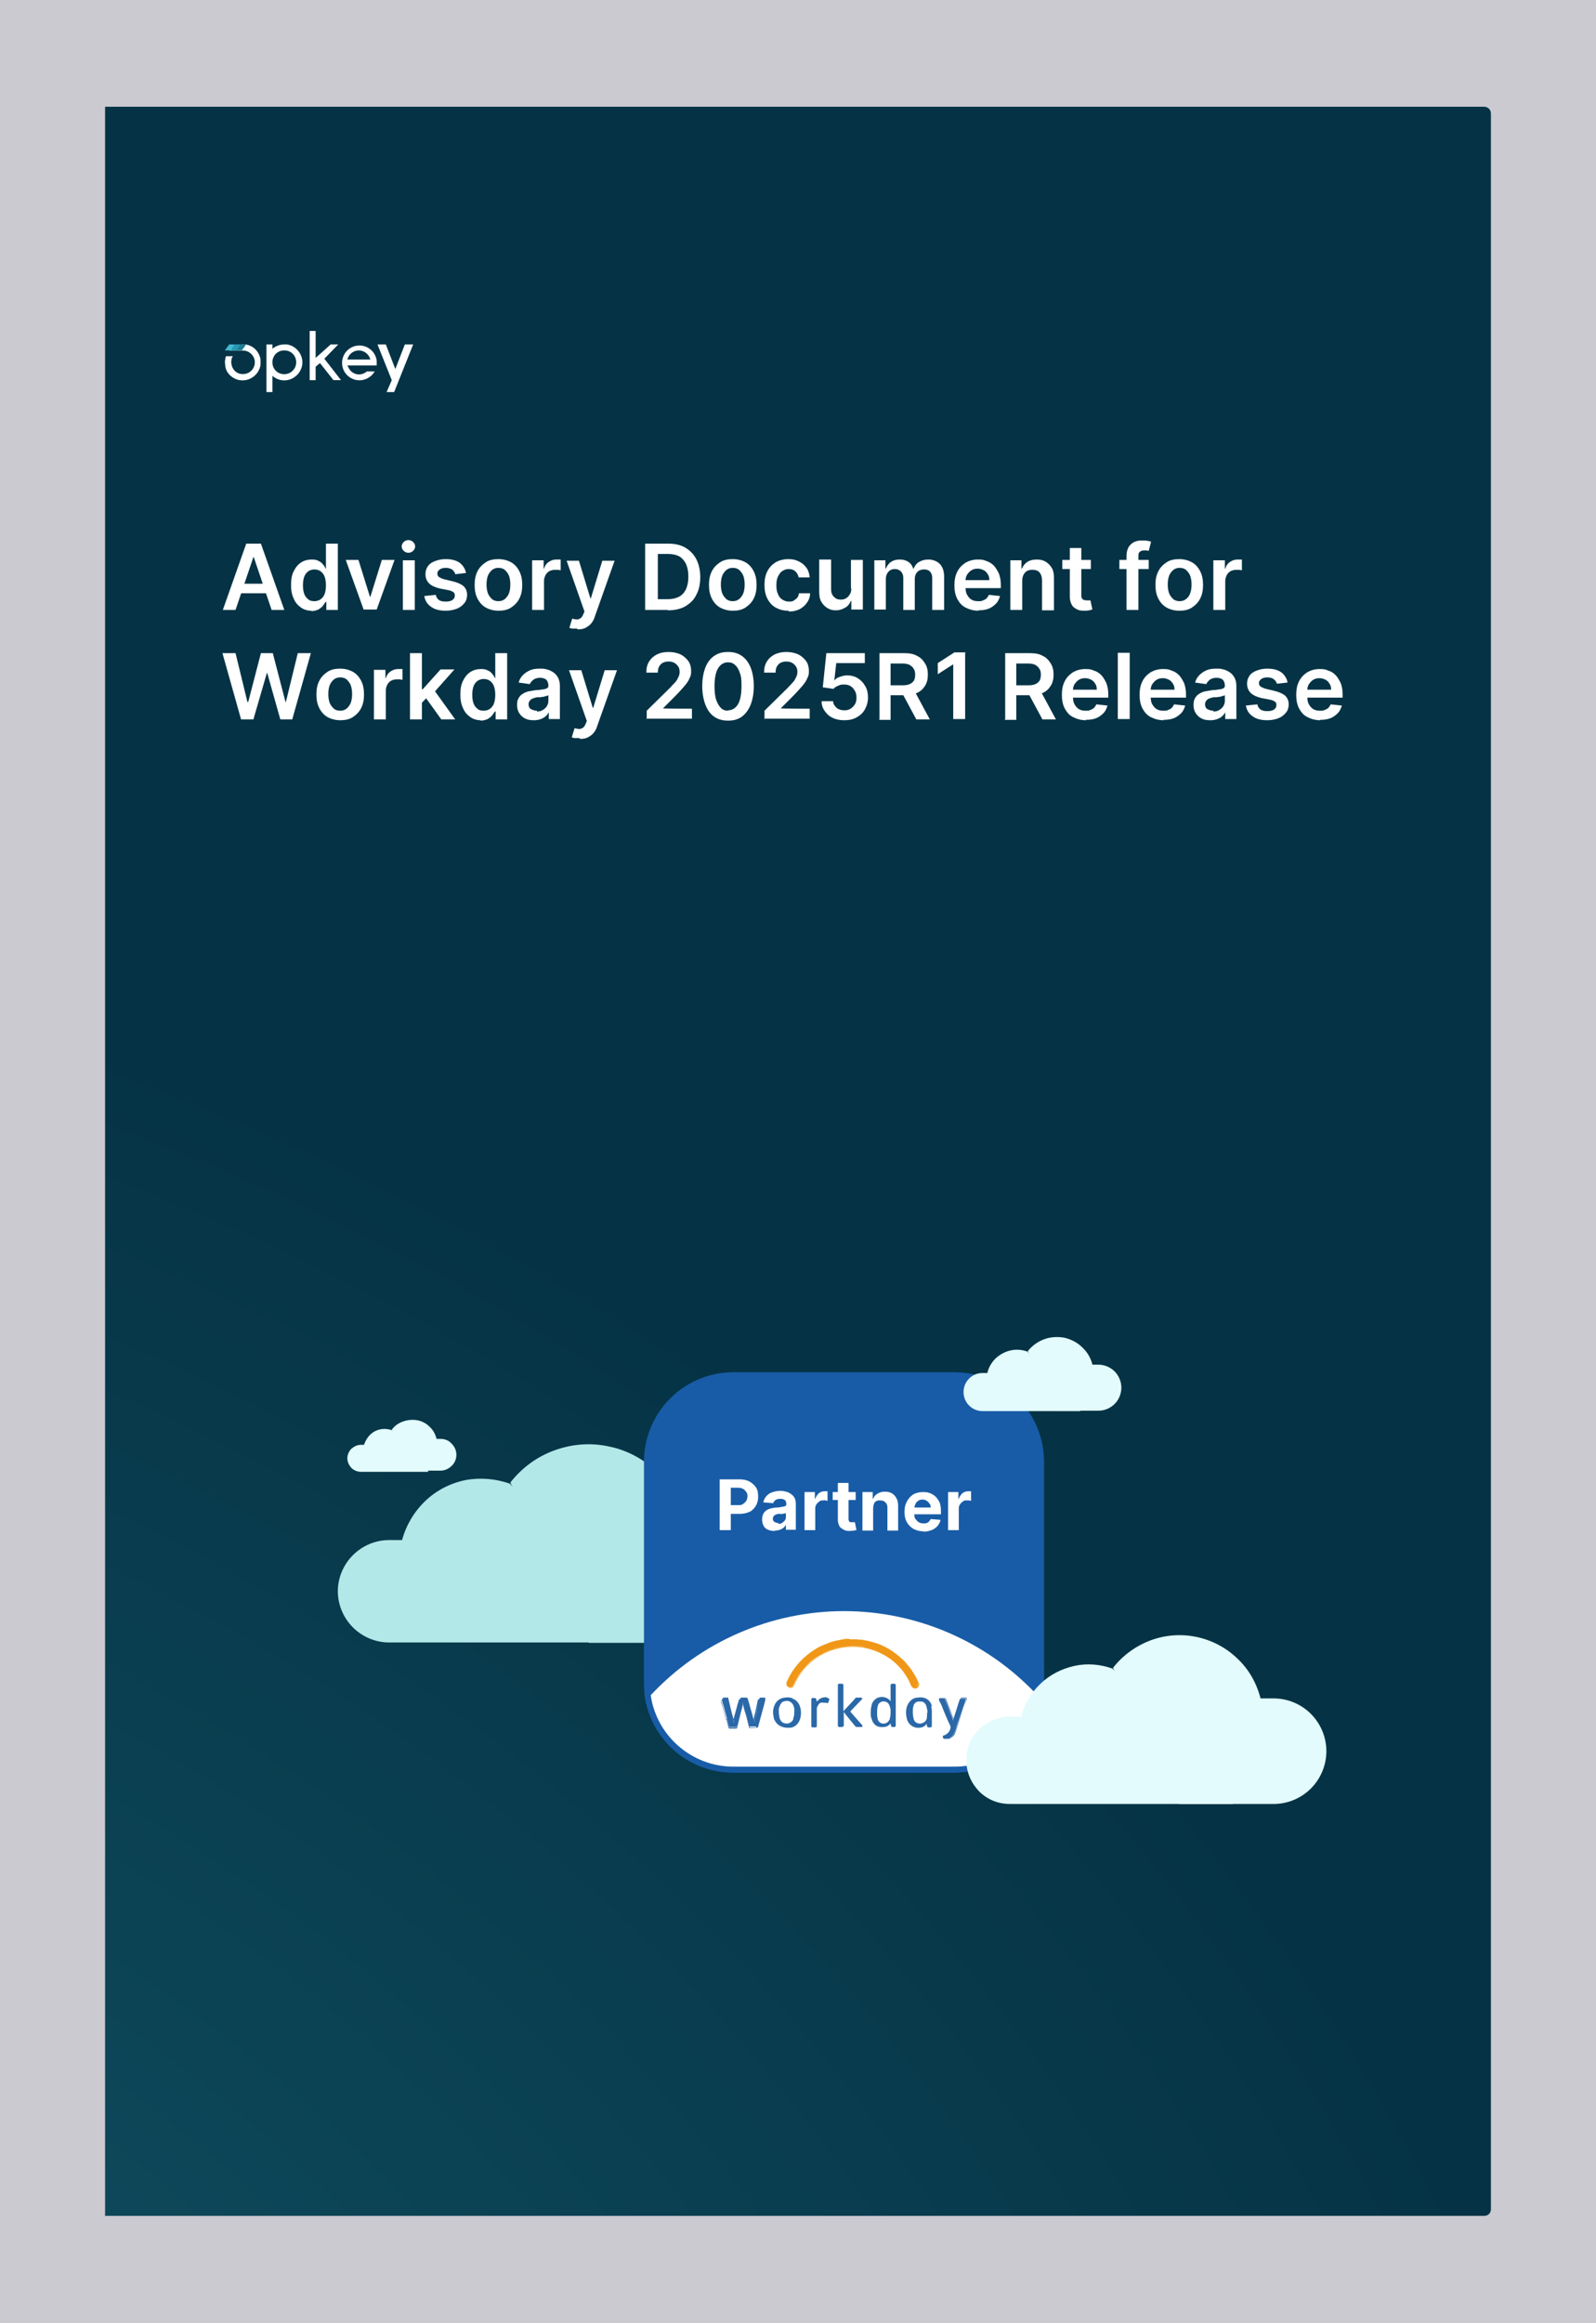 <?xml version="1.0" encoding="UTF-8"?>
<svg id="Layer_1" xmlns="http://www.w3.org/2000/svg" xmlns:xlink="http://www.w3.org/1999/xlink" version="1.1" viewBox="0 0 402.5 585.4">
  <!-- Generator: Adobe Illustrator 29.1.0, SVG Export Plug-In . SVG Version: 2.1.0 Build 142)  -->
  <defs>
    <style>
      .st0 {
        fill: none;
      }

      .st1 {
        fill: #cccad1;
      }

      .st2 {
        fill-rule: evenodd;
      }

      .st2, .st3 {
        fill: #fff;
      }

      .st4 {
        fill: url(#radial-gradient);
      }

      .st5 {
        fill: #185ca7;
      }

      .st6 {
        fill: #2a68a8;
      }

      .st7 {
        fill: #2999b3;
      }

      .st8 {
        fill: #e3fbfc;
      }

      .st9 {
        fill: #44bad4;
      }

      .st10 {
        fill: #f09717;
      }

      .st11 {
        fill: #b3e8e8;
      }

      .st12 {
        clip-path: url(#clippath);
      }

      .st13 {
        fill: #1c7c90;
      }
    </style>
    <radialGradient id="radial-gradient" cx="-6748" cy="19122.9" fx="-6748" fy="19122.9" r="705.6" gradientTransform="translate(-17419.5 6185.8) rotate(90) scale(.8 -.9)" gradientUnits="userSpaceOnUse">
      <stop offset="0" stop-color="#176172"/>
      <stop offset="1" stop-color="#053345"/>
    </radialGradient>
    <clipPath id="clippath">
      <path class="st0" d="M60.6,95.8c2.5.3,4.8-1.5,5.1-4v-1.1c-.3-2.1-1.9-3.7-4-3.9-1.4-.2-2.9.4-3.8,1.5h3.3c1.6,0,3,1.2,3.1,2.9,0,1.7-1.2,3-2.9,3.1-1.7,0-3-1.2-3.1-2.9,0-.6,0-1.1.4-1.6h-1.7c-.2.6-.3,1.3-.2,2,0,2,1.7,3.7,3.8,4Z"/>
    </clipPath>
  </defs>
  <g id="Layer_11" data-name="Layer_1">
    <rect class="st1" width="402.5" height="585.4"/>
    <path class="st4" d="M26.5,558.5V26.9h347.8c.9,0,1.7.7,1.7,1.7h0v528.1c0,1-.7,1.7-1.7,1.7H26.5Z"/>
    <path class="st2" d="M60.6,95.8c2.5.3,4.8-1.5,5.1-4h0v-1.1c-.3-2.1-1.9-3.7-4-3.9-1.4-.2-2.9.4-3.8,1.5h3.3c1.6,0,3,1.2,3.1,2.9,0,1.7-1.2,3-2.9,3.1s-3-1.2-3.1-2.9c0-.6,0-1.1.4-1.6h-1.7c-.2.6-.3,1.3-.2,2,0,2,1.7,3.7,3.8,4Z"/>
    <path class="st3" d="M67.2,98.8h1.5v-4.1c1.9,1.7,4.7,1.5,6.4-.4,1.7-1.9,1.5-4.7-.4-6.4-.8-.7-1.9-1.2-3-1.1-1.1,0-2.2.4-3,1.1v-1.1h-1.5v12h0ZM71.7,94.3c-1.7,0-3-1.3-3-3s1.3-3,3-3,3,1.3,3,3-1.4,3-3,3h0Z"/>
    <path class="st3" d="M84.1,95.8h1.9l-4.2-5.4,3.5-3.6h-1.9l-3.8,3.4v-6.8h-1.5v12.4h1.5v-3.4l1.1-.9,3.4,4.3Z"/>
    <path class="st3" d="M95,90.9c-.3-2.4-2.5-4.1-4.9-3.8-2.4.3-4.1,2.5-3.8,4.9.3,2.4,2.5,4.1,4.9,3.8,1.4-.2,2.6-1,3.3-2.2h-2c-1.2,1.1-3.1,1-4.2-.3-.3-.4-.5-.8-.7-1.2h7.4s0-1.2,0-1.2ZM87.6,90.6c.4-1.6,2-2.6,3.6-2.2,1.1.3,1.9,1.1,2.2,2.2,0,0-5.8,0-5.8,0Z"/>
    <path class="st3" d="M104.2,86.8h-2.1l-2.4,6.2-2.4-6.2h-2.1l3.6,9-1.3,3h1.9l4.8-12"/>
    <path class="st3" d="M60.6,95.8c2.5.3,4.8-1.5,5.1-4h0v-1.1c-.3-2.1-1.9-3.7-4-3.9-1.4-.2-2.9.4-3.8,1.5h3.3c1.6,0,3,1.2,3.1,2.9,0,1.7-1.2,3-2.9,3.1s-3-1.2-3.1-2.9c0-.6,0-1.1.4-1.6h-1.7c-.2.6-.3,1.3-.2,2,0,2,1.7,3.7,3.8,4Z"/>
    <g class="st12">
      <path class="st13" d="M60.6,86.8h1.5l-1.1,1.5h-1.5l1.1-1.5Z"/>
    </g>
    <path class="st13" d="M59.5,86.8h1.5l-1.1,1.5h-1.5l1.1-1.5Z"/>
    <path class="st7" d="M59.2,86.8h1.5l-1.1,1.5h-1.6s1.2-1.5,1.2-1.5Z"/>
    <path class="st9" d="M57.8,86.8h1.4l-1.1,1.5h-1.4l1.1-1.5Z"/>
    <g>
      <path class="st11" d="M128.7,373.6c2.9-3.7,6.7-6.5,11.1-8.1,4.4-1.6,9.1-2,13.7-1,4.6.9,8.8,3.2,12.2,6.4,3.4,3.2,5.8,7.3,7,11.9h3.9c4.1,0,8.1,1.6,11,4.6,2.9,2.9,4.6,6.9,4.6,11s-1.6,8.1-4.6,11c-2.9,2.9-6.9,4.6-11,4.6h-28.1"/>
      <path class="st11" d="M128.6,373.9c-3.6-1.3-7.6-1.6-11.3-.9-3.8.8-7.3,2.6-10.1,5.3-2.8,2.7-4.8,6.1-5.8,9.8h-3.3c-3.4,0-6.7,1.4-9.1,3.8s-3.8,5.7-3.8,9.1,1.4,6.7,3.8,9.1,5.7,3.8,9.1,3.8h66.3"/>
    </g>
    <g id="Layer_1-2">
      <path class="st5" d="M185,345.8h55.7c12.5,0,22.6,10.1,22.6,22.6v55.7c0,12.5-10.1,22.6-22.6,22.6h-55.7c-12.5,0-22.6-10.1-22.6-22.6v-55.7c0-12.5,10.1-22.6,22.6-22.6h0Z"/>
      <path class="st3" d="M185,446c-11,0-20.3-8.2-21.7-19,12.7-13.8,30.8-21.7,49.5-21.7s36.8,7.9,49.5,21.7c-1.4,10.9-10.7,19-21.7,19h-55.7.1Z"/>
      <path class="st5" d="M212.8,406c18.5,0,36.2,7.7,48.8,21.2-1.5,10.3-10.4,18-20.9,18h-55.7c-10.5,0-19.4-7.7-20.9-18,12.6-13.5,30.3-21.2,48.8-21.2M212.8,404.5c-19.9,0-37.9,8.6-50.3,22.2,1.3,11.3,10.8,20,22.4,20h55.7c11.6,0,21.2-8.8,22.4-20-12.4-13.7-30.4-22.2-50.3-22.2h.1Z"/>
      <path class="st10" d="M214.3,413h-.5c-.5,0-1.1.1-1.6.2-1,.2-2.1.4-3.1.8-.6.2-1.2.5-1.8.7-.9.4-1.7.9-2.5,1.5-.6.4-1.1.8-1.6,1.3-.3.3-.6.5-.9.8-.8.8-1.4,1.6-2.1,2.5-.5.7-1,1.5-1.4,2.3-.1.3-.3.5-.4.8-.2.4,0,.8.3,1.1.3.2.8.2,1.1,0,.2-.1.3-.3.4-.5.3-.8.7-1.5,1.2-2.3.5-.7,1-1.4,1.6-2,.3-.3.5-.6.8-.9.8-.8,1.8-1.5,2.8-2.1.5-.3,1-.6,1.6-.9.8-.4,1.7-.7,2.6-1,.6-.2,1.3-.3,1.9-.4.4,0,.9-.1,1.3-.1h2.3c.6,0,1.3.1,1.9.3,1.9.4,3.8,1.1,5.4,2.2.6.4,1.1.8,1.6,1.2.6.5,1.1,1,1.7,1.6.6.6,1.1,1.3,1.5,2,.5.8,1,1.6,1.3,2.5.1.4.5.6.9.6s.9-.4,1-.9v-.3c0-.2-.1-.4-.2-.5-.4-.9-.9-1.7-1.4-2.5-.4-.6-.9-1.2-1.4-1.8-.4-.5-.8-.9-1.3-1.3-.6-.6-1.3-1.1-2-1.6-1.7-1.2-3.6-2.1-5.7-2.6-.8-.2-1.7-.4-2.5-.5-.5,0-.9-.1-1.4-.1h-1.4Z"/>
      <path class="st10" d="M212.2,413.2c-1.4.2-2.9.6-4.2,1.2-4.3,1.8-7.8,5.2-9.6,9.5v.7c.1.5.7.8,1.2.7.3,0,.6-.3.7-.6,3.5-8.2,13-11.9,21.1-8.4,3.8,1.6,6.8,4.6,8.4,8.4.1.5.7.9,1.2.8s.9-.7.8-1.2c0-.2-.1-.3-.2-.4-1-2.3-2.5-4.4-4.4-6.1-3-2.8-6.9-4.4-11-4.7h-.6c0,.1.1,0,.1,0,.5,0,.9,0,1.4.1.8.1,1.7.3,2.5.5,2,.5,3.9,1.4,5.7,2.6.7.5,1.4,1,2,1.6s.9.8,1.3,1.3c.5.6,1,1.2,1.4,1.8.5.8,1,1.6,1.4,2.4,0,.2.2.4.2.5.2.5-.1,1-.6,1.2h-.3c-.4,0-.8-.2-.9-.6-.4-.9-.8-1.7-1.3-2.5-.4-.7-.9-1.3-1.5-2-.5-.5-1-1-1.6-1.5-.5-.4-1.1-.8-1.6-1.2-1.7-1.1-3.5-1.8-5.4-2.2-.6-.1-1.3-.2-1.9-.3h-2.4c-.3,0-.9,0-1.3.1-.7.1-1.3.2-1.9.4-.9.2-1.7.6-2.6,1-.5.3-1.1.5-1.6.9-1,.6-1.9,1.3-2.8,2.1-.3.3-.5.6-.8.9-.6.6-1.1,1.3-1.6,2s-.9,1.5-1.2,2.3c0,.2-.2.4-.4.5-.3.2-.8.2-1.1,0-.3-.3-.5-.7-.3-1.1.1-.3.2-.5.4-.8.4-.8.9-1.6,1.4-2.3.6-.9,1.3-1.7,2.1-2.5.3-.3.6-.5.9-.8.5-.5,1.1-.9,1.6-1.3.8-.6,1.6-1,2.5-1.5.6-.3,1.2-.5,1.8-.7,1-.3,2-.6,3.1-.8.5,0,1.1-.1,1.6-.2h.6-.1c-.7,0-1.4,0-2.1.2h0Z"/>
      <path class="st6" d="M182,428.3c.1.3.2.7.3,1,.4,1.3.7,2.7,1.1,4l.4,1.6c0,.2.1.3.4.3h1.3c.3,0,.4,0,.5-.4.4-1.6.8-3.1,1.2-4.7.1-.4.2-.8.2-1.2h0v-.2h0v.3c0,.6.2,1.2.4,1.8.2.8.5,1.7.7,2.5l.4,1.6c0,.1.2.3.3.2h1.5c.2,0,.4-.1.4-.3l1.1-3.9c.3-.9.5-1.8.8-2.8,0-.2,0-.3-.3-.3h-.8c-.2,0-.4,0-.4.3h0c-.2,1-.4,1.9-.6,2.9-.1.7-.3,1.5-.5,2.2,0,.4-.1.8-.2,1.2h0q0,.1,0,0h0c-.1-.9-.3-1.7-.5-2.4-.2-.8-.5-1.6-.7-2.5l-.4-1.3c0-.3-.2-.4-.5-.4h-1c-.3,0-.4,0-.4.3-.1.5-.3.9-.4,1.4-.3,1.1-.6,2.2-.9,3.3-.2.5-.3.9-.4,1.4h0v.2h0v-.2c0-.7-.2-1.5-.4-2.2-.3-1.3-.6-2.6-.9-3.9h0c0-.3-.1-.3-.2-.3h-1.2v.4h-.3Z"/>
      <path class="st6" d="M183.3,433.1l.5,1.9c0,.2.1.3.3.3h1.5c.2,0,.4-.1.4-.3l1.3-4.8c.1-.4.1-.9.2-1.3v.2c0,.4.1.8.2,1.2.4,1.6.9,3.2,1.3,4.8,0,.2.2.3.3.3h1.5c.2,0,.4-.1.4-.3.5-1.7.9-3.4,1.4-5.1.1-.5.3-1.1.4-1.6,0-.1,0-.3-.1-.3h-1c-.2,0-.3.1-.4.3-.5,2.1-1,4.2-1.3,6.4h0c0-.5-.1-1-.2-1.4l-1.4-5c0-.2-.2-.3-.4-.3h-1.1c-.2,0-.4.1-.4.4-.1.5-.3.9-.4,1.4-.4,1.6-1,3.2-1.2,4.9v-.2c0-.4,0-.7-.1-1.1-.1-.6-.3-1.3-.5-1.9-.3-1.1-.5-2.1-.8-3.2,0-.2-.2-.3-.4-.3h-.8c-.2,0-.3,0-.5.1h1.2c.1,0,.2,0,.2.2h0c.3,1.4.6,2.7.9,4,.2.7.3,1.5.4,2.2v.2h0c0-.6.2-1.1.3-1.6.3-1.1.6-2.2.9-3.3.1-.5.3-.9.4-1.4,0-.3.2-.3.4-.3h1c.3,0,.4,0,.5.4l.4,1.3c.2.8.4,1.6.7,2.5.2.8.4,1.5.5,2.3h0v.2h0c0-.5.1-.9.2-1.3.1-.7.3-1.5.5-2.2.2-.9.4-1.9.6-2.9,0-.2.2-.3.4-.3h.8c.2,0,.3.1.3.3-.3.9-.5,1.9-.8,2.8l-1.1,3.9c0,.2-.2.3-.4.3h-1.1c-.1,0-.3,0-.3-.2l-.4-1.6c-.2-.8-.4-1.7-.7-2.5-.2-.6-.3-1.2-.4-1.8v-.3h0c0,.6-.1,1-.2,1.4-.4,1.6-.8,3.1-1.2,4.7,0,.3-.2.4-.5.4h-1.4c-.2,0-.3,0-.4-.3l-.4-1.6c-.4-1.3-.7-2.7-1.1-4,0-.3-.2-.7-.3-1,0,0,0-.1-.1-.1s0,.1,0,.1c.5,1.6.9,3.1,1.3,4.7h0l.2-.3Z"/>
      <path class="st6" d="M239.2,438.1c.3-.1.6-.3.9-.6.3-.3.5-.6.6-.9.2-.5.4-1,.5-1.5l1.5-4.2.8-2.4v-.2c0-.1,0-.2-.1-.2h-1c-.2,0-.4.1-.4.3-.5,1.4-.9,2.9-1.4,4.3,0,.2-.1.5-.2.7h0c0,.1-.1.1-.1,0h0c-.1-.5-.3-1-.5-1.4-.5-1.2-.9-2.4-1.4-3.6,0-.3-.3-.4-.5-.4h-.9c-.2,0-.2.1-.2.3s.2.6.4.9c.3.6.5,1.1.7,1.7l1.1,2.6.7,1.5v.5c-.1.6-.4,1.1-.9,1.5-.2.2-.5.4-.8.4h-.1c-.1,0-.2.2-.1.4h0c0,.1.1.2.1.3h0c0,.1,1,.1,1,.1h0c0-.1.3,0,.3,0Z"/>
      <path class="st6" d="M239.2,438.1c.8-.3,1.5-1,1.7-1.9.7-2,1.4-4,2.1-5.9.3-.7.5-1.4.8-2.1,0-.2,0-.3-.2-.4h-1c-.2,0-.4.1-.4.3-.5,1.6-1.1,3.2-1.6,4.9v.4c-.1-.3-.2-.5-.3-.7-.6-1.5-1.1-3-1.7-4.5,0-.2-.3-.3-.5-.3h-.9c-.3,0-.4.1-.3.4l2.2,5,.7,1.7v.3c-.1.9-.8,1.7-1.7,2-.2,0-.3.2-.2.4h0c0,.2.1.3.2.4h0c0-.1,0-.2-.1-.3v-.4h.2c.3,0,.5-.2.8-.4.4-.4.7-.9.9-1.5v-.5l-.7-1.5-1.1-2.6c-.3-.6-.5-1.1-.7-1.7-.1-.3-.3-.6-.4-.9s0-.3.2-.3h.8c.3,0,.5.1.5.4h0c.4,1.2.9,2.4,1.4,3.6.2.5.4.9.5,1.4h.1c0-.3.1-.5.2-.8.5-1.4.9-2.9,1.4-4.3,0-.2.2-.3.4-.3h1c.1,0,.2.1.1.2h0v.3l-.8,2.4-1.4,4.3c-.2.5-.3,1-.5,1.5-.1.4-.4.7-.6.9-.3.2-.6.4-.9.6,0,0-.1,0,0,.1s0,0,0,0h0l-.2-.2Z"/>
      <path class="st6" d="M225.7,424.3h-.7c-.2,0-.3.1-.4.3h0v4h0c0,.1,0,0-.1,0-.2-.3-.5-.5-.9-.7-.8-.4-1.7-.3-2.4,0-.7.4-1.3,1.1-1.4,1.9-.2.7-.2,1.4-.2,2.1s.1,1,.3,1.5c.2.7.7,1.3,1.3,1.6.5.2,1.1.3,1.7.2.7,0,1.3-.4,1.7-.9h0c0,.2.1.4.1.6s.2.3.4.3h.4c.3,0,.4-.1.4-.4v-10.1c0-.2-.1-.4-.3-.4h0ZM224.4,433.1s0,.2-.1.3c-.4.8-1.3,1.2-2.2.8h0c-.3-.2-.6-.5-.7-.8-.1-.4-.2-.9-.2-1.3v-.5c0-.6,0-1.2.2-1.8.1-.5.5-.8,1-1,.8-.2,1.7.2,1.9,1,.2.4.3.9.3,1.3,0,.7,0,1.3-.2,2h0Z"/>
      <path class="st6" d="M216.9,428.7l.5-.5s.1-.2,0-.3c0,0-.1-.1-.3-.1h-1c-.2,0-.4,0-.5.3l-2.5,2.7-.4.4v-6.5c0-.2-.1-.4-.3-.4h-.8c-.2,0-.3.2-.3.3h0v10.2c0,.2.1.4.3.4h.7c.3,0,.5-.1.5-.5v-3.3h0c0,.1,1.4,1.8,1.4,1.8l1.4,1.7c0,.1.2.2.4.3h1.3c.1,0,.2,0,.2-.2s0,0,0-.1c0,0,0-.1-.1-.2l-2.9-3.3v-.2l2.5-2.6h0Z"/>
      <path class="st6" d="M235,429.9c-.2-.9-.9-1.7-1.8-2-.6-.2-1.2-.2-1.8-.1-1.1,0-2,.8-2.5,1.8-.5,1.1-.5,2.3-.2,3.5.3,1.4,1.6,2.4,3,2.3.8,0,1.5-.3,1.9-.9,0,0,0-.1.1-.1,0,.2,0,.4.1.6,0,.1.2.3.3.3h.6c.2,0,.3-.2.3-.4h0v-3.4c0-.5,0-1-.2-1.5h.2ZM233.8,431.7c0,.5,0,.9-.1,1.4s-.5.9-1,1.1-1,.2-1.4,0c-.5-.2-.8-.6-.9-1.1-.1-.5-.2-1-.2-1.6s0-1.1.2-1.7c.1-.5.6-.9,1.1-1h1c.5.1,1,.6,1.1,1.1.2.6.3,1.2.3,1.7h-.1Z"/>
      <path class="st6" d="M199.9,428c-.6-.3-1.3-.3-2-.2-1.2.1-2.2.9-2.6,2-.4.9-.4,1.9-.2,2.9.1.7.5,1.3,1,1.8.7.6,1.6.9,2.5.9h.5c1.2,0,2.2-.9,2.6-2,.4-1.1.4-2.4,0-3.5-.3-.8-.9-1.5-1.7-1.8h-.1ZM200.1,433.2c-.4.9-1.4,1.4-2.4,1-.1,0-.3-.1-.4-.2-.4-.3-.6-.7-.7-1.1-.1-.6-.2-1.2-.2-1.8s.1-.9.3-1.3c.2-.6.6-1,1.2-1.1.4-.1.7-.1,1.1,0,.5.2.9.6,1.1,1.1.2.5.3,1.1.2,1.6,0,.6,0,1.2-.3,1.7h0Z"/>
      <path class="st6" d="M208.8,427.9c-.2-.1-.4-.2-.5-.2-.7,0-1.4.2-1.9.7s-.3.3-.4.5v-.2l-.2-.6c0-.1-.2-.2-.3-.2h-.5c-.3,0-.4.1-.4.4v6.6c0,.2.1.4.3.4h.7c.3,0,.4-.1.4-.4v-4c0-.4,0-.8.3-1.1.2-.6.8-.9,1.4-.7h.7c.2.2.4.1.5-.1h0l.2-.6c.1-.1,0-.3,0-.4h-.3Z"/>
      <path class="st3" d="M181.5,385.7v-12.9h5.1c1,0,1.8.2,2.5.6s1.2.9,1.6,1.5c.4.6.5,1.4.5,2.3s-.2,1.6-.6,2.3c-.4.6-.9,1.2-1.6,1.5s-1.5.5-2.5.5h-3.2v-2.2h2.8c.5,0,1,0,1.3-.3s.6-.4.8-.8c.2-.3.3-.7.3-1.1s0-.8-.3-1.1c-.2-.3-.4-.6-.8-.8s-.8-.3-1.3-.3h-1.8v10.7h-2.8Z"/>
      <path class="st3" d="M195.4,385.8c-.6,0-1.2-.1-1.7-.3s-.9-.5-1.1-1c-.3-.4-.4-1-.4-1.6s.1-1,.3-1.4.5-.7.8-.9c.3-.2.7-.4,1.2-.5s.9-.2,1.4-.2,1-.1,1.4-.2c.3,0,.6-.1.8-.2s.2-.3.2-.5h0c0-.4-.1-.8-.4-1s-.6-.3-1.1-.3-.9.1-1.2.3c-.3.2-.5.5-.6.8l-2.5-.2c.1-.6.4-1.1.7-1.5.4-.4.8-.8,1.4-1s1.3-.4,2-.4,1,0,1.6.2c.5.1.9.3,1.3.6s.7.6.9,1,.3.9.3,1.5v6.5h-2.5v-1.3h0c-.1.3-.4.6-.6.8-.3.2-.6.4-.9.5s-.8.2-1.3.2h0ZM196.2,384c.4,0,.7,0,1-.2s.5-.4.7-.6c.2-.3.3-.6.3-.9v-1s-.2.1-.3.1-.3,0-.5.1-.4,0-.5,0h-.5c-.3,0-.6.1-.8.2s-.4.2-.5.4-.2.4-.2.6c0,.4.1.6.4.8.3.2.6.3,1,.3h0v.2Z"/>
      <path class="st3" d="M202.9,385.7v-9.7h2.6v1.7h.1c.2-.6.5-1,.9-1.4.4-.3.9-.5,1.4-.5s.3,0,.4,0h.4v2.4c-.1,0-.3,0-.5-.1s-.4,0-.6,0c-.4,0-.7,0-1,.3-.3.2-.5.4-.7.7s-.3.6-.3,1v5.5h-2.7,0Z"/>
      <path class="st3" d="M215.8,376v2h-5.8v-2h5.8ZM211.3,373.7h2.7v9c0,.3,0,.4.1.6,0,.1.2.2.3.3h1.2l.4,2c-.1,0-.3,0-.6.1s-.5,0-.9.1c-.6,0-1.2,0-1.7-.3s-.9-.5-1.1-.9-.4-.9-.4-1.6v-9.4h0Z"/>
      <path class="st3" d="M220.2,380.1v5.6h-2.7v-9.7h2.6v1.7h.1c.2-.6.6-1,1.1-1.3s1.1-.5,1.8-.5,1.3.1,1.8.4.9.7,1.2,1.3c.3.5.4,1.2.4,1.9v6.2h-2.7v-5.7c0-.6-.1-1-.5-1.4-.3-.3-.7-.5-1.3-.5s-.7,0-1,.2c-.3.1-.5.4-.6.7-.1.3-.2.6-.2,1.1h0Z"/>
      <path class="st3" d="M233,385.9c-1,0-1.8-.2-2.6-.6-.7-.4-1.3-1-1.7-1.7s-.6-1.6-.6-2.6.2-1.9.6-2.6c.4-.8.9-1.3,1.6-1.8.7-.4,1.5-.6,2.5-.6s1.2.1,1.8.3c.5.2,1,.5,1.4.9s.7.9,1,1.5c.2.6.3,1.3.3,2.2v.7h-8.2v-1.7h5.6c0-.4,0-.7-.3-1-.2-.3-.4-.5-.7-.7s-.6-.3-1-.3-.8,0-1.1.3c-.3.2-.6.4-.7.8-.2.3-.3.7-.3,1v1.6c0,.5,0,.9.3,1.2s.4.6.8.8.7.3,1.2.3.6,0,.8-.1.5-.2.6-.4c.2-.2.3-.4.4-.6l2.5.2c-.1.6-.4,1.1-.8,1.6-.4.4-.9.8-1.5,1s-1.3.4-2.1.4h.2Z"/>
      <path class="st3" d="M239.1,385.7v-9.7h2.6v1.7h.1c.2-.6.5-1,.9-1.4.4-.3.9-.5,1.4-.5s.3,0,.4,0h.4v2.4c-.1,0-.3,0-.5-.1h-.6c-.4,0-.7,0-1,.3-.3.2-.5.4-.7.7s-.3.6-.3,1v5.5h-2.7,0Z"/>
    </g>
    <g>
      <path class="st8" d="M280.7,420.3c2.4-3.1,5.7-5.5,9.4-6.9,3.7-1.4,7.8-1.7,11.6-.9,3.9.8,7.5,2.7,10.3,5.4,2.9,2.7,4.9,6.2,5.9,10.1h3.3c3.5,0,6.9,1.4,9.4,3.9s3.9,5.9,3.9,9.4-1.4,6.9-3.9,9.4-5.9,3.9-9.4,3.9h-23.9"/>
      <path class="st8" d="M280.6,420.5c-3.1-1.1-6.4-1.4-9.6-.7-3.2.7-6.2,2.2-8.6,4.5s-4.1,5.1-4.9,8.3h-2.8c-2.9,0-5.7,1.2-7.8,3.2-2.1,2.1-3.2,4.8-3.2,7.8s1.2,5.7,3.2,7.8c2.1,2.1,4.8,3.2,7.8,3.2h56.3"/>
    </g>
    <g>
      <path class="st8" d="M98.8,360.3c.7-1,1.7-1.7,2.9-2.1,1.1-.4,2.4-.5,3.5-.3,1.2.2,2.3.8,3.1,1.6.9.8,1.5,1.9,1.8,3.1h1c1.1,0,2.1.4,2.8,1.2.8.8,1.2,1.8,1.2,2.8s-.4,2.1-1.2,2.8c-.8.8-1.8,1.2-2.8,1.2h-7.2"/>
      <path class="st8" d="M98.8,360.4c-.9-.3-1.9-.4-2.9-.2-1,.2-1.9.7-2.6,1.4-.7.7-1.2,1.6-1.5,2.5h-.8c-.9,0-1.7.4-2.4,1-.6.6-1,1.5-1,2.4s.4,1.7,1,2.4c.6.6,1.5,1,2.4,1h17.1"/>
    </g>
    <g>
      <path class="st8" d="M259.2,340.5c1.1-1.4,2.5-2.4,4.1-3s3.4-.7,5.1-.4c1.7.4,3.3,1.2,4.5,2.4,1.3,1.2,2.2,2.7,2.6,4.4h1.5c1.5,0,3,.6,4.1,1.7s1.7,2.6,1.7,4.1-.6,3-1.7,4.1-2.6,1.7-4.1,1.7h-10.5"/>
      <path class="st8" d="M259.1,340.6c-1.4-.5-2.8-.6-4.2-.3-1.4.3-2.7,1-3.8,2-1,1-1.8,2.3-2.1,3.7h-1.2c-1.3,0-2.5.5-3.4,1.4s-1.4,2.1-1.4,3.4.5,2.5,1.4,3.4,2.1,1.4,3.4,1.4h24.7"/>
    </g>
  </g>
  <g>
    <path class="st3" d="M59.4,153.7h-3.2l5.9-16.7h3.7l5.9,16.7h-3.2l-4.5-13.3h-.1l-4.5,13.3ZM59.6,147.1h8.8v2.4h-8.8v-2.4Z"/>
    <path class="st3" d="M78.5,153.9c-1,0-1.9-.3-2.6-.8s-1.4-1.2-1.8-2.2c-.5-1-.7-2.1-.7-3.5s.2-2.6.7-3.5c.5-1,1.1-1.7,1.9-2.2.8-.5,1.7-.7,2.6-.7s1.3.1,1.8.4c.5.2.8.5,1.1.9.3.3.5.7.6,1h.1v-6.3h3v16.7h-2.9v-2h-.2c-.2.3-.4.6-.7,1s-.7.6-1.1.9c-.5.2-1.1.4-1.8.4ZM79.3,151.5c.6,0,1.2-.2,1.6-.5s.8-.8,1-1.4c.2-.6.3-1.3.3-2.1s-.1-1.5-.3-2.1c-.2-.6-.6-1.1-1-1.4-.4-.3-1-.5-1.6-.5s-1.2.2-1.6.5c-.4.3-.8.8-1,1.4-.2.6-.3,1.3-.3,2.1s.1,1.5.3,2.1.6,1.1,1,1.4c.4.4,1,.5,1.6.5Z"/>
    <path class="st3" d="M99.5,141.1l-4.5,12.5h-3.3l-4.5-12.5h3.2l2.9,9.3h.1l2.9-9.3h3.1Z"/>
    <path class="st3" d="M103,139.3c-.5,0-.9-.2-1.2-.5-.3-.3-.5-.7-.5-1.1s.2-.8.5-1.1c.3-.3.7-.5,1.2-.5s.9.2,1.2.5c.3.3.5.7.5,1.1s-.2.8-.5,1.1c-.3.3-.7.5-1.2.5ZM101.6,153.7v-12.5h3v12.5h-3Z"/>
    <path class="st3" d="M117.5,144.4l-2.7.3c0-.3-.2-.5-.4-.8s-.4-.4-.8-.6c-.3-.1-.7-.2-1.2-.2s-1.1.1-1.5.4c-.4.3-.6.6-.6,1,0,.4.1.7.4.9.3.2.7.4,1.4.6l2.1.5c1.2.3,2.1.7,2.7,1.2.6.6.9,1.3.9,2.2,0,.8-.2,1.5-.7,2.1-.5.6-1.1,1.1-1.9,1.4-.8.3-1.7.5-2.8.5-1.5,0-2.8-.3-3.7-1-.9-.6-1.5-1.5-1.7-2.7l2.9-.3c.1.6.4,1,.8,1.3s1,.4,1.7.4,1.3-.1,1.7-.4c.4-.3.6-.6.6-1.1s-.1-.7-.4-.9c-.3-.2-.7-.4-1.3-.5l-2.1-.4c-1.2-.3-2.1-.7-2.7-1.3s-.9-1.4-.9-2.3c0-.8.2-1.4.6-2,.4-.6,1-1,1.8-1.3.8-.3,1.6-.5,2.7-.5,1.5,0,2.6.3,3.5.9.8.6,1.4,1.5,1.6,2.5Z"/>
    <path class="st3" d="M125.7,153.9c-1.2,0-2.3-.3-3.2-.8s-1.6-1.3-2.1-2.3c-.5-1-.7-2.1-.7-3.4s.2-2.4.7-3.4,1.2-1.7,2.1-2.3,2-.8,3.2-.8,2.3.3,3.2.8,1.6,1.3,2.1,2.3.7,2.1.7,3.4-.2,2.4-.7,3.4c-.5,1-1.2,1.7-2.1,2.3s-2,.8-3.2.8ZM125.7,151.5c.7,0,1.2-.2,1.7-.6.4-.4.8-.9,1-1.5.2-.6.3-1.3.3-2.1s-.1-1.5-.3-2.1c-.2-.6-.6-1.1-1-1.5-.4-.4-1-.6-1.7-.6s-1.2.2-1.7.6c-.4.4-.8.9-1,1.5-.2.6-.3,1.3-.3,2.1s.1,1.5.3,2.1c.2.6.6,1.1,1,1.5s1,.6,1.7.6Z"/>
    <path class="st3" d="M134.2,153.7v-12.5h2.9v2.1h.1c.2-.7.6-1.3,1.2-1.7.6-.4,1.2-.6,1.9-.6s.3,0,.6,0,.4,0,.5,0v2.7c-.1,0-.3,0-.6-.1-.3,0-.5,0-.8,0-.5,0-1,.1-1.4.3s-.8.6-1,1c-.2.4-.4.9-.4,1.4v7.4h-3Z"/>
    <path class="st3" d="M145.5,158.4c-.4,0-.8,0-1.1,0-.3,0-.6-.1-.8-.2l.7-2.3c.4.1.8.2,1.2.2.3,0,.6-.1.9-.3.3-.2.5-.5.7-1l.3-.7-4.5-12.8h3.1l2.9,9.5h.1l2.9-9.5h3.1l-5,14.1c-.2.7-.5,1.2-.9,1.7-.4.5-.9.8-1.4,1.1-.6.3-1.2.4-2,.4Z"/>
    <path class="st3" d="M168.4,153.7h-5.7v-16.7h5.8c1.7,0,3.1.3,4.3,1s2.1,1.6,2.8,2.9c.6,1.2,1,2.7,1,4.5s-.3,3.2-1,4.5c-.6,1.3-1.6,2.2-2.8,2.9-1.2.7-2.7,1-4.4,1ZM165.8,151h2.5c1.2,0,2.1-.2,2.9-.6.8-.4,1.4-1.1,1.8-1.9.4-.9.6-1.9.6-3.2s-.2-2.3-.6-3.2c-.4-.8-1-1.5-1.7-1.9-.8-.4-1.7-.6-2.8-.6h-2.6v11.5Z"/>
    <path class="st3" d="M184.8,153.9c-1.2,0-2.3-.3-3.2-.8s-1.6-1.3-2.1-2.3c-.5-1-.7-2.1-.7-3.4s.2-2.4.7-3.4,1.2-1.7,2.1-2.3,2-.8,3.2-.8,2.3.3,3.2.8,1.6,1.3,2.1,2.3.7,2.1.7,3.4-.2,2.4-.7,3.4c-.5,1-1.2,1.7-2.1,2.3s-2,.8-3.2.8ZM184.8,151.5c.7,0,1.2-.2,1.7-.6.4-.4.8-.9,1-1.5.2-.6.3-1.3.3-2.1s-.1-1.5-.3-2.1c-.2-.6-.6-1.1-1-1.5-.4-.4-1-.6-1.7-.6s-1.2.2-1.7.6c-.4.4-.8.9-1,1.5-.2.6-.3,1.3-.3,2.1s.1,1.5.3,2.1c.2.6.6,1.1,1,1.5s1,.6,1.7.6Z"/>
    <path class="st3" d="M198.8,153.9c-1.3,0-2.3-.3-3.2-.8-.9-.5-1.6-1.3-2.1-2.3-.5-1-.7-2.1-.7-3.4s.2-2.4.7-3.4c.5-1,1.2-1.7,2.1-2.3.9-.5,2-.8,3.2-.8s1.9.2,2.7.6c.8.4,1.4.9,1.9,1.6.5.7.7,1.5.8,2.4h-2.8c-.1-.6-.4-1.1-.8-1.5-.4-.4-1-.6-1.7-.6s-1.1.2-1.6.5c-.5.3-.8.8-1.1,1.4-.3.6-.4,1.3-.4,2.2s.1,1.6.4,2.2c.2.6.6,1.1,1.1,1.4.5.3,1,.5,1.6.5s.8,0,1.2-.2c.3-.2.6-.4.9-.7s.4-.7.5-1.2h2.8c0,.9-.3,1.7-.8,2.4-.5.7-1.1,1.2-1.8,1.6-.8.4-1.7.6-2.7.6Z"/>
    <path class="st3" d="M214.6,148.4v-7.3h3v12.5h-2.9v-2.2h-.1c-.3.7-.7,1.3-1.4,1.7s-1.4.7-2.4.7-1.5-.2-2.2-.6c-.6-.4-1.1-.9-1.5-1.6-.4-.7-.5-1.6-.5-2.6v-8h3v7.5c0,.8.2,1.4.7,1.9s1,.7,1.7.7.9-.1,1.3-.3.7-.5,1-1c.3-.4.4-1,.4-1.6Z"/>
    <path class="st3" d="M220.5,153.7v-12.5h2.8v2.1h.1c.3-.7.7-1.3,1.3-1.7.6-.4,1.3-.6,2.2-.6s1.6.2,2.2.6,1,1,1.2,1.7h.1c.3-.7.7-1.3,1.4-1.7.7-.4,1.4-.6,2.4-.6s2.1.4,2.8,1.1,1.1,1.8,1.1,3.2v8.4h-3v-8c0-.8-.2-1.3-.6-1.7-.4-.4-.9-.5-1.5-.5s-1.3.2-1.7.7c-.4.4-.6,1-.6,1.7v7.8h-2.9v-8.1c0-.6-.2-1.2-.6-1.6-.4-.4-.9-.6-1.5-.6s-.8.1-1.2.3c-.3.2-.6.5-.8.9-.2.4-.3.8-.3,1.4v7.6h-3Z"/>
    <path class="st3" d="M246.8,153.9c-1.3,0-2.3-.3-3.3-.8s-1.6-1.3-2.1-2.2c-.5-1-.7-2.1-.7-3.4s.2-2.4.7-3.4c.5-1,1.2-1.7,2.1-2.3.9-.5,1.9-.8,3.1-.8s1.5.1,2.2.4c.7.2,1.3.6,1.8,1.1.5.5.9,1.2,1.3,2,.3.8.5,1.7.5,2.8v.9h-10.3v-2h7.4c0-.6-.1-1.1-.4-1.5-.2-.4-.6-.8-1-1s-.9-.4-1.5-.4-1.1.1-1.6.4c-.5.3-.8.7-1.1,1.1-.3.5-.4,1-.4,1.5v1.7c0,.7.1,1.4.4,1.9s.6.9,1.1,1.2c.5.3,1,.4,1.7.4s.8,0,1.2-.2c.3-.1.7-.3.9-.5s.4-.5.6-.9l2.8.3c-.2.7-.5,1.4-1,1.9-.5.5-1.1,1-1.9,1.3-.8.3-1.6.4-2.6.4Z"/>
    <path class="st3" d="M257.8,146.3v7.4h-3v-12.5h2.8v2.1h.1c.3-.7.8-1.3,1.4-1.7.6-.4,1.4-.6,2.4-.6s1.6.2,2.3.6c.6.4,1.1.9,1.5,1.6.4.7.5,1.6.5,2.6v8h-3v-7.5c0-.8-.2-1.5-.6-2-.4-.5-1-.7-1.8-.7s-1,.1-1.4.3-.7.6-.9,1c-.2.4-.3.9-.3,1.5Z"/>
    <path class="st3" d="M275.1,141.1v2.3h-7.2v-2.3h7.2ZM269.7,138.1h3v11.8c0,.4,0,.7.2.9.1.2.3.4.5.4.2,0,.4.1.7.1s.4,0,.5,0,.3,0,.4,0l.5,2.3c-.2,0-.4.1-.7.2-.3,0-.6.1-1.1.1-.7,0-1.4,0-2-.3s-1.1-.6-1.4-1.2c-.3-.5-.5-1.2-.5-2v-12.3Z"/>
    <path class="st3" d="M289.7,141.1v2.3h-7.4v-2.3h7.4ZM284.1,153.7v-13.7c0-.8.2-1.5.5-2.1.4-.6.8-1,1.4-1.3.6-.3,1.3-.4,2-.4s1,0,1.4.1c.4,0,.7.2.9.2l-.6,2.3c-.1,0-.3,0-.5-.1-.2,0-.4,0-.6,0-.5,0-.9.1-1.2.4s-.3.6-.3,1.1v13.5h-3Z"/>
    <path class="st3" d="M297.4,153.9c-1.2,0-2.3-.3-3.2-.8s-1.6-1.3-2.1-2.3c-.5-1-.7-2.1-.7-3.4s.2-2.4.7-3.4c.5-1,1.2-1.7,2.1-2.3s2-.8,3.2-.8,2.3.3,3.2.8,1.6,1.3,2.1,2.3.7,2.1.7,3.4-.2,2.4-.7,3.4c-.5,1-1.2,1.7-2.1,2.3s-2,.8-3.2.8ZM297.5,151.5c.7,0,1.2-.2,1.7-.6s.8-.9,1-1.5.3-1.3.3-2.1-.1-1.5-.3-2.1c-.2-.6-.6-1.1-1-1.5-.4-.4-1-.6-1.7-.6s-1.2.2-1.7.6c-.4.4-.8.9-1,1.5-.2.6-.3,1.3-.3,2.1s.1,1.5.3,2.1.6,1.1,1,1.5,1,.6,1.7.6Z"/>
    <path class="st3" d="M306,153.7v-12.5h2.9v2.1h.1c.2-.7.6-1.3,1.2-1.7.6-.4,1.2-.6,1.9-.6s.3,0,.6,0c.2,0,.4,0,.5,0v2.7c-.1,0-.3,0-.6-.1-.3,0-.5,0-.8,0-.5,0-1,.1-1.4.3-.4.2-.8.6-1,1-.2.4-.4.9-.4,1.4v7.4h-3Z"/>
    <path class="st3" d="M60.8,181.3l-4.7-16.7h3.3l3,12.3h.2l3.2-12.3h3l3.2,12.3h.1l3-12.3h3.3l-4.7,16.7h-3l-3.3-11.7h-.1l-3.4,11.7h-3Z"/>
    <path class="st3" d="M85.8,181.5c-1.2,0-2.3-.3-3.2-.8s-1.6-1.3-2.1-2.3c-.5-1-.7-2.1-.7-3.4s.2-2.4.7-3.4,1.2-1.7,2.1-2.3,2-.8,3.2-.8,2.3.3,3.2.8,1.6,1.3,2.1,2.3.7,2.1.7,3.4-.2,2.4-.7,3.4c-.5,1-1.2,1.7-2.1,2.3s-2,.8-3.2.8ZM85.8,179.1c.7,0,1.2-.2,1.7-.6.4-.4.8-.9,1-1.5.2-.6.3-1.3.3-2.1s-.1-1.5-.3-2.1c-.2-.6-.6-1.1-1-1.5-.4-.4-1-.6-1.7-.6s-1.2.2-1.7.6c-.4.4-.8.9-1,1.5-.2.6-.3,1.3-.3,2.1s.1,1.5.3,2.1c.2.6.6,1.1,1,1.5s1,.6,1.7.6Z"/>
    <path class="st3" d="M94.3,181.3v-12.5h2.9v2.1h.1c.2-.7.6-1.3,1.2-1.7.6-.4,1.2-.6,1.9-.6s.3,0,.6,0,.4,0,.5,0v2.7c-.1,0-.3,0-.6-.1-.3,0-.5,0-.8,0-.5,0-1,.1-1.4.3s-.8.6-1,1c-.2.4-.4.9-.4,1.4v7.4h-3Z"/>
    <path class="st3" d="M103.4,181.3v-16.7h3v16.7h-3ZM106.1,177.3v-3.6s.5,0,.5,0l4.5-5h3.5l-5.5,6.2h-.6l-2.3,2.4ZM111.3,181.3l-4.1-5.7,2-2.1,5.6,7.8h-3.5Z"/>
    <path class="st3" d="M121.2,181.5c-1,0-1.9-.3-2.6-.8s-1.4-1.2-1.8-2.2c-.5-1-.7-2.1-.7-3.5s.2-2.6.7-3.5c.5-1,1.1-1.7,1.9-2.2.8-.5,1.7-.7,2.6-.7s1.3.1,1.8.4c.5.2.8.5,1.1.9.3.3.5.7.6,1h.1v-6.3h3v16.7h-2.9v-2h-.2c-.2.3-.4.6-.7,1s-.7.6-1.1.9c-.5.2-1.1.4-1.8.4ZM122,179.1c.6,0,1.2-.2,1.6-.5s.8-.8,1-1.4c.2-.6.3-1.3.3-2.1s-.1-1.5-.3-2.1c-.2-.6-.6-1.1-1-1.4-.4-.3-1-.5-1.6-.5s-1.2.2-1.6.5c-.4.3-.8.8-1,1.4-.2.6-.3,1.3-.3,2.1s.1,1.5.3,2.1.6,1.1,1,1.4c.4.4,1,.5,1.6.5Z"/>
    <path class="st3" d="M134.6,181.5c-.8,0-1.5-.1-2.1-.4-.6-.3-1.1-.7-1.5-1.3-.4-.6-.6-1.3-.6-2.1s.1-1.3.4-1.8.6-.8,1.1-1.1c.5-.3,1-.5,1.5-.6.6-.1,1.2-.2,1.8-.3.7,0,1.3-.1,1.8-.2.5,0,.8-.2,1-.3.2-.1.3-.3.3-.6h0c0-.7-.2-1.1-.5-1.5-.4-.3-.9-.5-1.6-.5s-1.3.2-1.7.5-.7.7-.9,1.1l-2.8-.4c.2-.8.6-1.4,1.1-1.9s1.1-.9,1.8-1.2,1.5-.4,2.4-.4,1.2,0,1.8.2c.6.1,1.1.4,1.6.7.5.3.9.8,1.2,1.3.3.6.5,1.2.5,2.1v8.4h-2.8v-1.7h0c-.2.3-.4.7-.8,1-.3.3-.7.5-1.2.7-.5.2-1.1.3-1.7.3ZM135.4,179.3c.6,0,1.1-.1,1.5-.4.4-.2.8-.6,1-.9.2-.4.4-.8.4-1.3v-1.5c0,0-.2.1-.5.2-.2,0-.5.1-.7.2-.3,0-.5,0-.8.1-.3,0-.5,0-.7,0-.4,0-.8.2-1.2.3-.3.1-.6.3-.8.6-.2.2-.3.6-.3.9,0,.5.2,1,.6,1.2s.9.4,1.5.4Z"/>
    <path class="st3" d="M146.1,186c-.4,0-.8,0-1.1,0-.3,0-.6-.1-.8-.2l.7-2.3c.4.1.8.2,1.2.2.3,0,.6-.1.9-.3.3-.2.5-.5.7-1l.3-.7-4.5-12.8h3.1l2.9,9.5h.1l2.9-9.5h3.1l-5,14.1c-.2.7-.5,1.2-.9,1.7-.4.5-.9.8-1.4,1.1-.6.3-1.2.4-2,.4Z"/>
    <path class="st3" d="M163.1,181.3v-2.2l5.8-5.7c.6-.6,1-1.1,1.4-1.5s.6-.9.8-1.3c.2-.4.3-.8.3-1.3s-.1-1-.4-1.4-.6-.7-1-.9-.9-.3-1.4-.3-1,.1-1.4.3c-.4.2-.7.5-1,1-.2.4-.3.9-.3,1.5h-2.9c0-1.1.2-2,.7-2.8.5-.8,1.2-1.4,2-1.8s1.8-.6,2.9-.6,2.1.2,3,.6c.8.4,1.5,1,2,1.7.5.7.7,1.6.7,2.5s-.1,1.2-.4,1.8c-.2.6-.7,1.3-1.3,2-.6.7-1.4,1.6-2.5,2.7l-2.9,2.9h0c0,.1,7.3.1,7.3.1v2.5h-11.5Z"/>
    <path class="st3" d="M183.6,181.6c-1.3,0-2.5-.3-3.5-1-1-.7-1.7-1.7-2.2-3-.5-1.3-.8-2.9-.8-4.7,0-1.8.3-3.4.8-4.7.5-1.3,1.3-2.3,2.2-2.9,1-.7,2.1-1,3.5-1s2.5.3,3.5,1c1,.7,1.7,1.7,2.2,2.9.5,1.3.8,2.8.8,4.7s-.3,3.4-.8,4.7c-.5,1.3-1.3,2.3-2.2,3-1,.7-2.1,1-3.5,1ZM183.6,179c1,0,1.9-.5,2.5-1.5.6-1,.9-2.6.9-4.6s-.1-2.4-.4-3.3c-.3-.9-.7-1.6-1.2-2-.5-.5-1.1-.7-1.8-.7-1,0-1.9.5-2.5,1.5s-.9,2.5-.9,4.5c0,1.3.1,2.5.4,3.4.3.9.7,1.6,1.2,2.1.5.5,1.1.7,1.8.7Z"/>
    <path class="st3" d="M192.8,181.3v-2.2l5.8-5.7c.6-.6,1-1.1,1.4-1.5.4-.4.6-.9.8-1.3.2-.4.3-.8.3-1.3s-.1-1-.4-1.4-.6-.7-1-.9-.9-.3-1.4-.3-1,.1-1.4.3c-.4.2-.7.5-1,1-.2.4-.3.9-.3,1.5h-2.9c0-1.1.2-2,.7-2.8s1.2-1.4,2-1.8c.9-.4,1.8-.6,2.9-.6s2.1.2,3,.6c.8.4,1.5,1,2,1.7.5.7.7,1.6.7,2.5s-.1,1.2-.4,1.8c-.2.6-.7,1.3-1.3,2-.6.7-1.4,1.6-2.5,2.7l-2.9,2.9h0c0,.1,7.3.1,7.3.1v2.5h-11.5Z"/>
    <path class="st3" d="M212.9,181.5c-1.1,0-2.1-.2-2.9-.6-.9-.4-1.5-1-2-1.7-.5-.7-.8-1.5-.8-2.5h2.9c0,.7.4,1.2.9,1.7.5.4,1.2.6,1.9.6s1.1-.1,1.6-.4c.5-.3.8-.7,1.1-1.1.3-.5.4-1,.4-1.7,0-.6-.1-1.2-.4-1.7-.3-.5-.6-.9-1.1-1.2-.5-.3-1-.4-1.6-.4-.5,0-1,0-1.5.3-.5.2-.9.4-1.2.8l-2.7-.4.9-8.6h9.7v2.5h-7.2l-.5,4.4h0c.3-.4.7-.7,1.3-.9.6-.2,1.2-.4,1.9-.4,1,0,1.9.2,2.7.7s1.4,1.1,1.9,2c.5.8.7,1.8.7,2.9s-.3,2.1-.8,3c-.5.9-1.2,1.5-2.1,2-.9.5-1.9.7-3.1.7Z"/>
    <path class="st3" d="M221.8,181.3v-16.7h6.3c1.3,0,2.4.2,3.2.7.9.4,1.5,1.1,2,1.9s.7,1.7.7,2.8-.2,2-.7,2.8c-.5.8-1.1,1.4-2,1.8-.9.4-2,.6-3.3.6h-4.5v-2.5h4.1c.8,0,1.4-.1,1.8-.3.5-.2.8-.5,1.1-.9.2-.4.3-.9.3-1.5s-.1-1.1-.4-1.5c-.2-.4-.6-.7-1.1-1-.5-.2-1.1-.3-1.9-.3h-2.8v14.2h-3ZM230.4,173.7l4.1,7.6h-3.4l-4.1-7.6h3.3Z"/>
    <path class="st3" d="M243.4,164.5v16.7h-3v-13.8h0l-3.9,2.5v-2.8l4.2-2.7h2.9Z"/>
    <path class="st3" d="M253.5,181.3v-16.7h6.3c1.3,0,2.4.2,3.2.7.9.4,1.5,1.1,2,1.9s.7,1.7.7,2.8-.2,2-.7,2.8c-.5.8-1.1,1.4-2,1.8-.9.4-2,.6-3.3.6h-4.5v-2.5h4.1c.8,0,1.4-.1,1.8-.3.5-.2.8-.5,1.1-.9.2-.4.3-.9.3-1.5s-.1-1.1-.4-1.5c-.2-.4-.6-.7-1.1-1-.5-.2-1.1-.3-1.9-.3h-2.8v14.2h-3ZM262.2,173.7l4.1,7.6h-3.4l-4.1-7.6h3.3Z"/>
    <path class="st3" d="M273.9,181.5c-1.3,0-2.3-.3-3.3-.8s-1.6-1.3-2.1-2.2c-.5-1-.7-2.1-.7-3.4s.2-2.4.7-3.4c.5-1,1.2-1.7,2.1-2.3.9-.5,1.9-.8,3.1-.8s1.5.1,2.2.4c.7.2,1.3.6,1.8,1.1.5.5.9,1.2,1.3,2,.3.8.5,1.7.5,2.8v.9h-10.3v-2h7.4c0-.6-.1-1.1-.4-1.5-.2-.4-.6-.8-1-1s-.9-.4-1.5-.4-1.1.1-1.6.4c-.5.3-.8.7-1.1,1.1-.3.5-.4,1-.4,1.5v1.7c0,.7.1,1.4.4,1.9s.6.9,1.1,1.2c.5.3,1,.4,1.7.4s.8,0,1.2-.2c.3-.1.7-.3.9-.5s.4-.5.6-.9l2.8.3c-.2.7-.5,1.4-1,1.9-.5.5-1.1,1-1.9,1.3-.8.3-1.6.4-2.6.4Z"/>
    <path class="st3" d="M284.9,164.5v16.7h-3v-16.7h3Z"/>
    <path class="st3" d="M293.5,181.5c-1.3,0-2.3-.3-3.3-.8s-1.6-1.3-2.1-2.2c-.5-1-.7-2.1-.7-3.4s.2-2.4.7-3.4c.5-1,1.2-1.7,2.1-2.3.9-.5,1.9-.8,3.1-.8s1.5.1,2.2.4c.7.2,1.3.6,1.8,1.1.5.5.9,1.2,1.3,2,.3.8.5,1.7.5,2.8v.9h-10.3v-2h7.4c0-.6-.1-1.1-.4-1.5-.2-.4-.6-.8-1-1s-.9-.4-1.5-.4-1.1.1-1.6.4c-.5.3-.8.7-1.1,1.1-.3.5-.4,1-.4,1.5v1.7c0,.7.1,1.4.4,1.9s.6.9,1.1,1.2c.5.3,1,.4,1.7.4s.8,0,1.2-.2c.3-.1.7-.3.9-.5s.4-.5.6-.9l2.8.3c-.2.7-.5,1.4-1,1.9-.5.5-1.1,1-1.9,1.3-.8.3-1.6.4-2.6.4Z"/>
    <path class="st3" d="M305.2,181.5c-.8,0-1.5-.1-2.1-.4-.6-.3-1.1-.7-1.5-1.3-.4-.6-.6-1.3-.6-2.1s.1-1.3.4-1.8.6-.8,1.1-1.1c.5-.3,1-.5,1.5-.6.6-.1,1.2-.2,1.8-.3.7,0,1.3-.1,1.8-.2.5,0,.8-.2,1-.3.2-.1.3-.3.3-.6h0c0-.7-.2-1.1-.5-1.5-.4-.3-.9-.5-1.6-.5s-1.3.2-1.7.5c-.4.3-.7.7-.9,1.1l-2.8-.4c.2-.8.6-1.4,1.1-1.9s1.1-.9,1.8-1.2c.7-.3,1.5-.4,2.4-.4s1.2,0,1.8.2c.6.1,1.1.4,1.6.7.5.3.9.8,1.2,1.3.3.6.5,1.2.5,2.1v8.4h-2.8v-1.7h0c-.2.3-.4.7-.8,1-.3.3-.7.5-1.2.7-.5.2-1.1.3-1.7.3ZM306,179.3c.6,0,1.1-.1,1.5-.4.4-.2.8-.6,1-.9.2-.4.4-.8.4-1.3v-1.5c0,0-.2.1-.5.2-.2,0-.5.1-.7.2-.3,0-.5,0-.8.1-.3,0-.5,0-.7,0-.4,0-.8.2-1.2.3-.3.1-.6.3-.8.6-.2.2-.3.6-.3.9,0,.5.2,1,.6,1.2s.9.4,1.5.4Z"/>
    <path class="st3" d="M324.7,172l-2.7.3c0-.3-.2-.5-.4-.8-.2-.2-.4-.4-.8-.6-.3-.1-.7-.2-1.2-.2s-1.1.1-1.5.4c-.4.3-.6.6-.6,1,0,.4.1.7.4.9.3.2.7.4,1.4.6l2.1.5c1.2.3,2.1.7,2.7,1.2.6.6.9,1.3.9,2.2,0,.8-.2,1.5-.7,2.1-.5.6-1.1,1.1-1.9,1.4-.8.3-1.7.5-2.8.5-1.5,0-2.8-.3-3.7-1-.9-.6-1.5-1.5-1.7-2.7l2.9-.3c.1.6.4,1,.8,1.3s1,.4,1.7.4,1.3-.1,1.7-.4c.4-.3.6-.6.6-1.1s-.1-.7-.4-.9c-.3-.2-.7-.4-1.3-.5l-2.1-.4c-1.2-.3-2.1-.7-2.7-1.3s-.9-1.4-.9-2.3c0-.8.2-1.4.6-2,.4-.6,1-1,1.8-1.3.8-.3,1.6-.5,2.7-.5,1.5,0,2.6.3,3.5.9.8.6,1.4,1.5,1.6,2.5Z"/>
    <path class="st3" d="M333,181.5c-1.3,0-2.3-.3-3.3-.8s-1.6-1.3-2.1-2.2c-.5-1-.7-2.1-.7-3.4s.2-2.4.7-3.4c.5-1,1.2-1.7,2.1-2.3.9-.5,1.9-.8,3.1-.8s1.5.1,2.2.4c.7.2,1.3.6,1.8,1.1.5.5.9,1.2,1.3,2,.3.8.5,1.7.5,2.8v.9h-10.3v-2h7.4c0-.6-.1-1.1-.4-1.5-.2-.4-.6-.8-1-1s-.9-.4-1.5-.4-1.1.1-1.6.4c-.5.3-.8.7-1.1,1.1-.3.5-.4,1-.4,1.5v1.7c0,.7.1,1.4.4,1.9s.6.9,1.1,1.2c.5.3,1,.4,1.7.4s.8,0,1.2-.2c.3-.1.7-.3.9-.5s.4-.5.6-.9l2.8.3c-.2.7-.5,1.4-1,1.9-.5.5-1.1,1-1.9,1.3-.8.3-1.6.4-2.6.4Z"/>
  </g>
</svg>